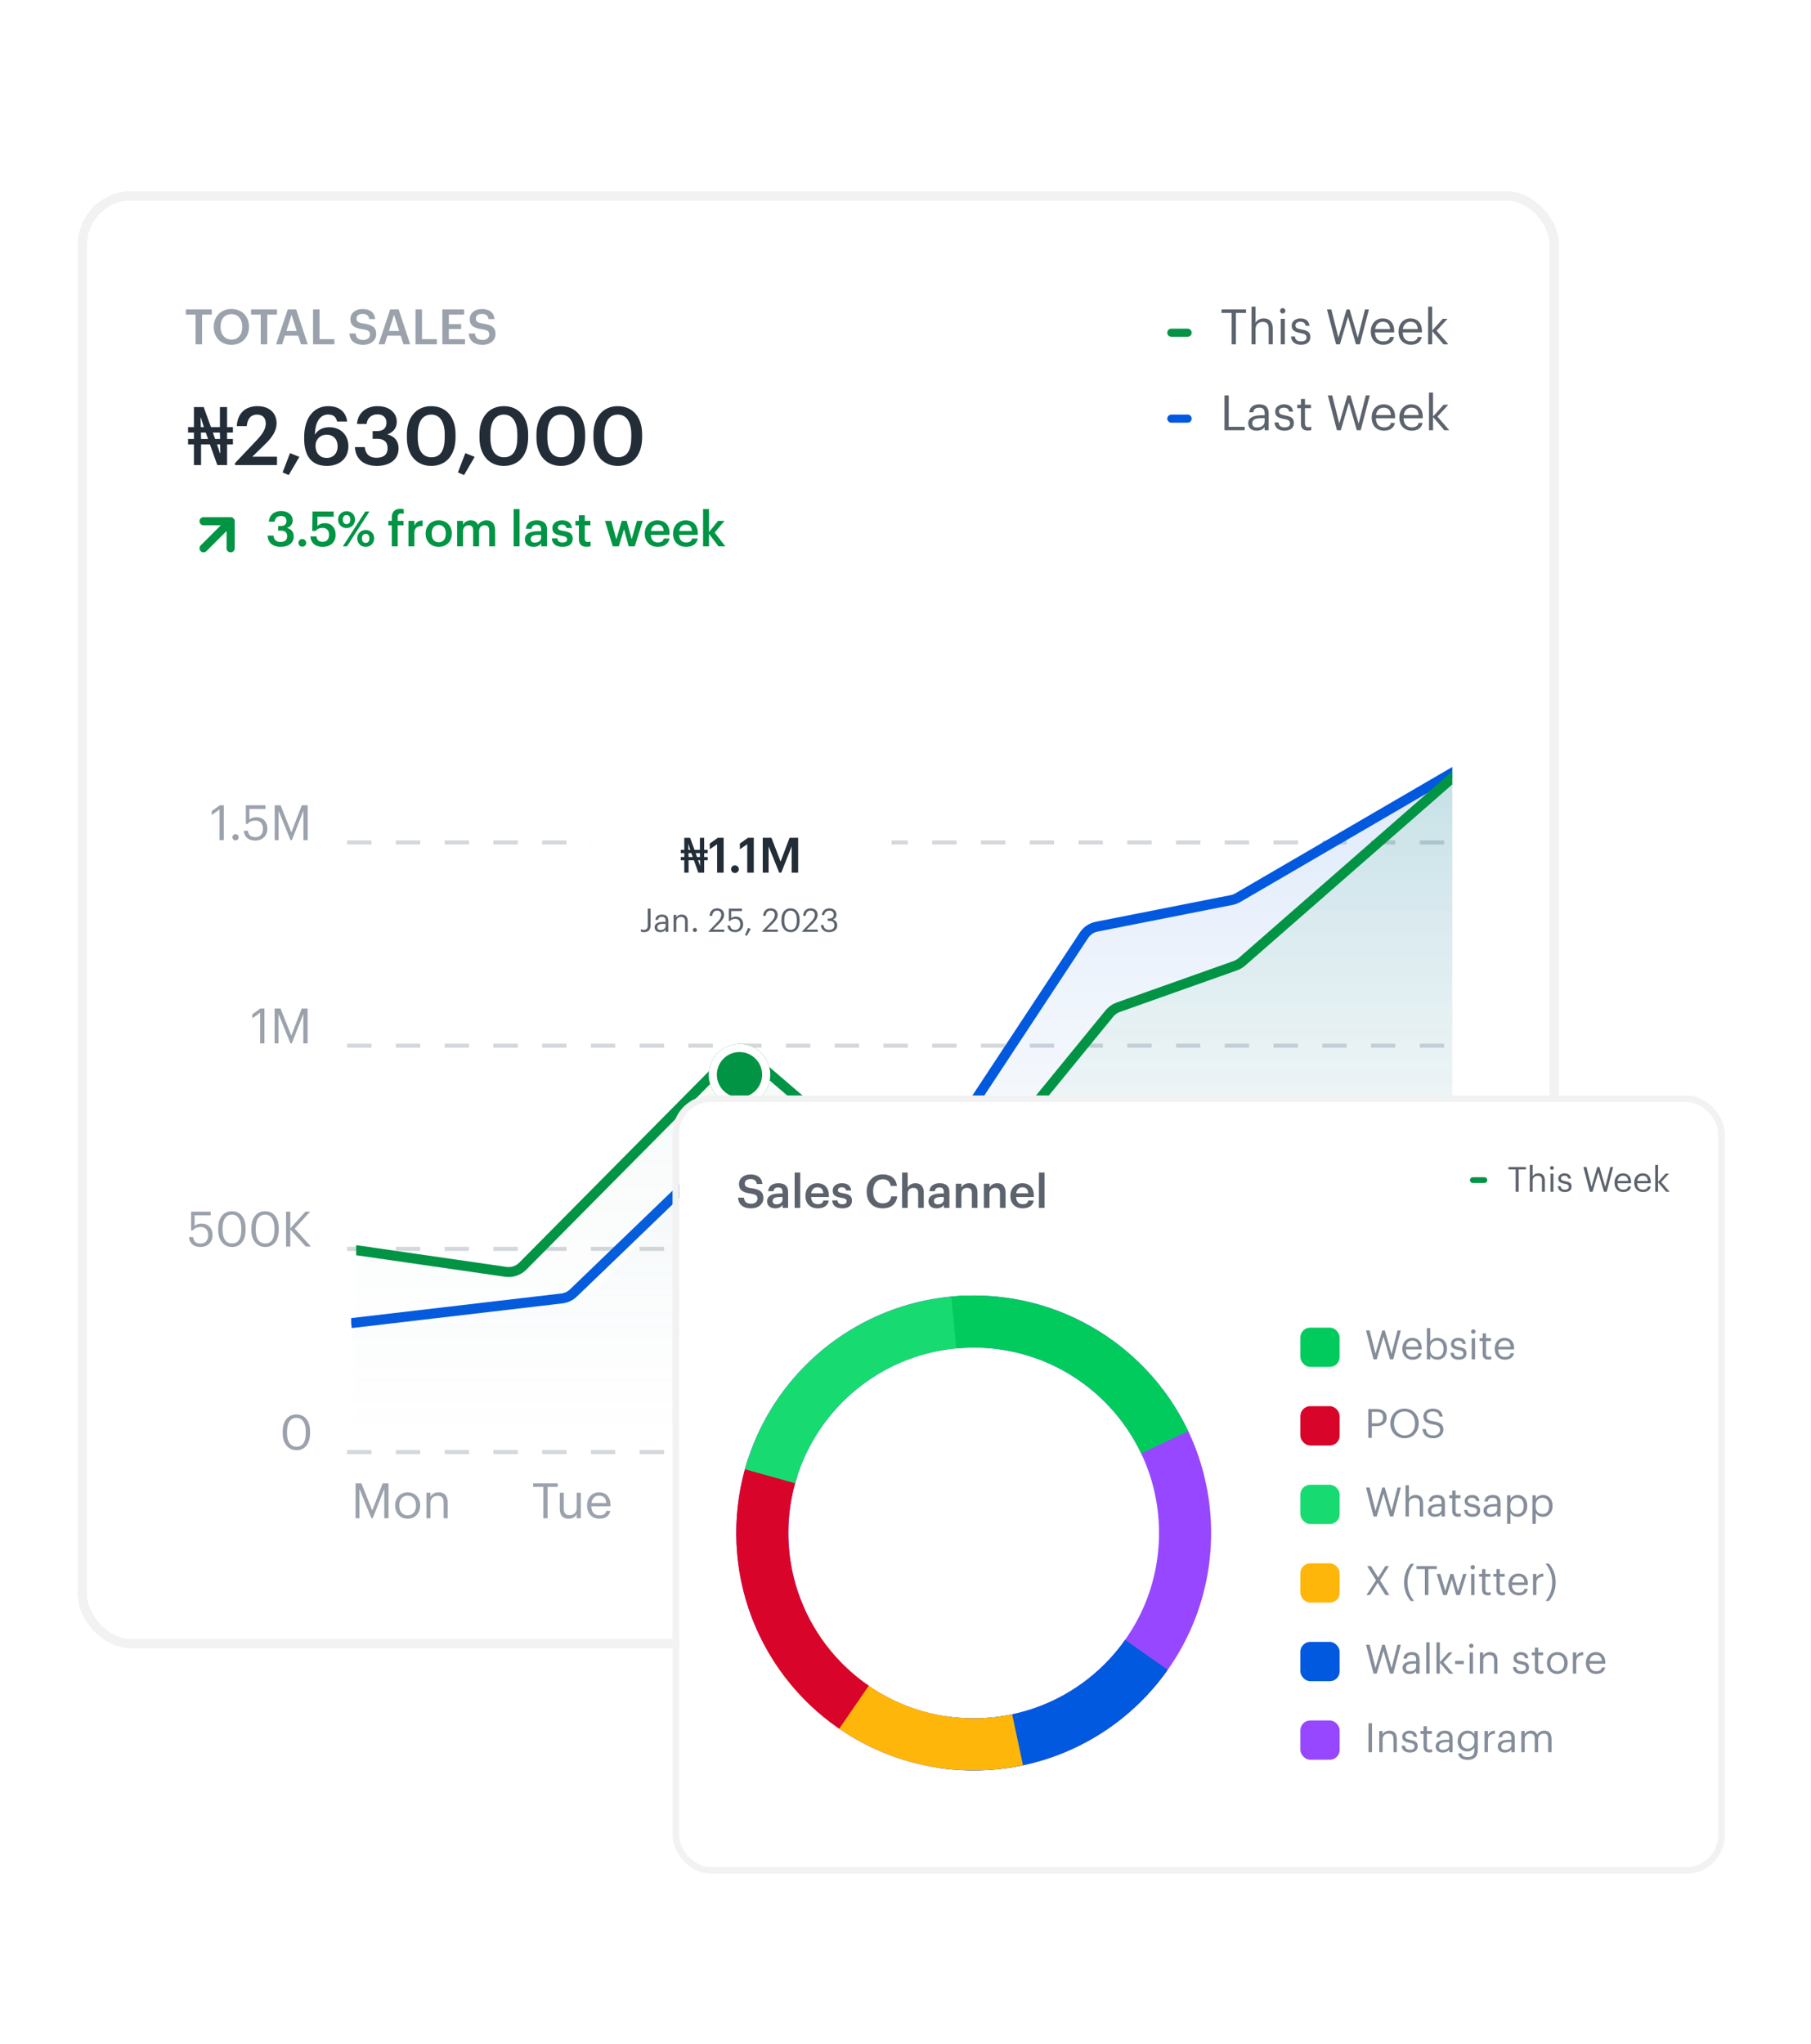<svg width="312" height="352" viewBox="0 0 312 352" fill="none" xmlns="http://www.w3.org/2000/svg">
<rect x="0.5" y="0.5" width="311" height="351" rx="11.5" fill="white" fill-opacity="0.5"/>
<rect x="0.5" y="0.5" width="311" height="351" rx="11.5" stroke="white"/>
<g filter="url(#filter0_d_12032_82126)">
<rect x="15" y="31.945" width="252" height="247.8" rx="7.688" fill="white" shape-rendering="crispEdges"/>
<rect x="14.199" y="31.144" width="253.602" height="249.402" rx="8.489" stroke="#F2F2F2" stroke-width="1.602" shape-rendering="crispEdges"/>
<path d="M33.69 56.745V51.621H32.018V50.739H36.487V51.621H34.815V56.745H33.69ZM39.887 55.93C41.021 55.93 41.735 55.065 41.735 53.763V53.695C41.735 52.461 41.046 51.545 39.87 51.545C38.694 51.545 37.997 52.41 37.997 53.704V53.771C37.997 55.081 38.795 55.93 39.887 55.93ZM39.87 56.829C38.03 56.829 36.829 55.51 36.829 53.779V53.712C36.829 51.957 38.089 50.655 39.87 50.655C41.659 50.655 42.894 51.923 42.894 53.687V53.754C42.894 55.51 41.693 56.829 39.87 56.829ZM44.92 56.745V51.621H43.248V50.739H47.717V51.621H46.045V56.745H44.92ZM47.563 56.745L49.571 50.739H51.032L53.015 56.745H51.856L51.377 55.258H49.084L48.613 56.745H47.563ZM50.234 51.654L49.344 54.443H51.117L50.234 51.654ZM53.932 56.745V50.739H55.049V55.854H57.611V56.745H53.932ZM62.601 56.829C60.963 56.829 60.274 56.014 60.19 54.88H61.265C61.341 55.485 61.584 55.989 62.601 55.989C63.264 55.989 63.735 55.619 63.735 55.065C63.735 54.51 63.458 54.3 62.483 54.141C61.047 53.947 60.367 53.511 60.367 52.385C60.367 51.402 61.206 50.663 62.458 50.663C63.752 50.663 64.525 51.251 64.642 52.402H63.617C63.508 51.772 63.147 51.503 62.458 51.503C61.778 51.503 61.425 51.831 61.425 52.293C61.425 52.78 61.627 53.023 62.668 53.175C64.079 53.368 64.81 53.771 64.81 54.972C64.81 56.014 63.928 56.829 62.601 56.829ZM65.216 56.745L67.224 50.739H68.686L70.668 56.745H69.509L69.03 55.258H66.737L66.266 56.745H65.216ZM67.888 51.654L66.997 54.443H68.77L67.888 51.654ZM71.585 56.745V50.739H72.702V55.854H75.264V56.745H71.585ZM76.211 56.745V50.739H79.966V51.621H77.329V53.267H79.445V54.107H77.329V55.863H80.109V56.745H76.211ZM83.158 56.829C81.52 56.829 80.831 56.014 80.747 54.88H81.822C81.898 55.485 82.141 55.989 83.158 55.989C83.822 55.989 84.292 55.619 84.292 55.065C84.292 54.51 84.015 54.3 83.04 54.141C81.604 53.947 80.924 53.511 80.924 52.385C80.924 51.402 81.763 50.663 83.015 50.663C84.309 50.663 85.082 51.251 85.199 52.402H84.174C84.065 51.772 83.704 51.503 83.015 51.503C82.335 51.503 81.982 51.831 81.982 52.293C81.982 52.78 82.183 53.023 83.225 53.175C84.636 53.368 85.367 53.771 85.367 54.972C85.367 56.014 84.485 56.829 83.158 56.829Z" fill="#9BA2AC"/>
<path d="M33.409 77.544V73.988H32.401V73.05H33.409V71.944H32.401V71.006H33.409V67.548H35.089L36.349 71.006H37.889V67.548H39.121V71.006H40.129V71.944H39.121V73.05H40.129V73.988H39.121V77.544H37.441L36.167 73.988H34.641V77.544H33.409ZM34.641 73.05H35.845L35.453 71.944H34.613L34.641 73.05ZM37.903 75.514H37.959L37.917 73.988H37.385L37.903 75.514ZM34.599 71.006H35.131L34.599 69.382H34.543L34.599 71.006ZM37.063 73.05H37.917L37.889 71.944H36.671L37.063 73.05ZM40.483 77.544V77.208L44.263 73.218C45.215 72.21 45.788 71.328 45.788 70.376C45.788 69.438 45.257 68.85 44.291 68.85C43.297 68.85 42.666 69.424 42.498 70.838H40.791C40.916 68.654 42.233 67.394 44.346 67.394C46.419 67.394 47.651 68.584 47.651 70.348C47.651 71.65 46.88 72.784 45.691 73.932L43.465 76.102H47.721V77.544H40.483ZM49.74 79.266L48.69 78.804L49.964 75.486L51.574 76.13L49.74 79.266ZM56.322 77.684C53.41 77.684 52.403 75.64 52.403 72.994V72.756C52.403 69.284 54.153 67.394 56.547 67.394C58.367 67.394 59.571 68.29 59.809 70.04H58.072C57.891 69.284 57.498 68.836 56.532 68.836C55.188 68.836 54.306 70.026 54.251 72.308C54.712 71.538 55.538 71.02 56.728 71.02C58.647 71.02 60.019 72.336 60.019 74.282C60.019 76.312 58.59 77.684 56.322 77.684ZM56.294 76.312C57.414 76.312 58.17 75.514 58.17 74.324C58.17 73.12 57.443 72.308 56.294 72.308C55.16 72.308 54.362 73.106 54.362 74.212C54.362 75.542 55.16 76.312 56.294 76.312ZM64.913 77.684C62.533 77.684 61.231 76.368 61.147 74.45H62.841C62.939 75.5 63.527 76.284 64.871 76.284C66.173 76.284 66.775 75.654 66.775 74.66C66.775 73.568 66.187 73.022 64.969 73.022H64.199V71.692H64.913C66.061 71.692 66.579 71.16 66.579 70.222C66.579 69.41 66.061 68.808 65.025 68.808C63.961 68.808 63.275 69.452 63.163 70.46H61.511C61.609 68.724 62.911 67.394 65.053 67.394C67.139 67.394 68.357 68.598 68.357 70.082C68.357 71.216 67.699 71.902 66.733 72.266C67.895 72.532 68.665 73.358 68.665 74.688C68.665 76.536 67.209 77.684 64.913 77.684ZM74.336 76.2C75.876 76.2 76.618 75.024 76.618 72.756V72.266C76.618 70.138 75.806 68.85 74.308 68.85C72.796 68.85 71.97 70.054 71.97 72.28V72.784C71.97 75.052 72.838 76.2 74.336 76.2ZM74.294 77.684C71.746 77.684 70.094 75.808 70.094 72.798V72.294C70.094 69.256 71.774 67.394 74.294 67.394C76.828 67.394 78.48 69.242 78.48 72.252V72.756C78.48 75.766 76.912 77.684 74.294 77.684ZM79.941 79.266L78.891 78.804L80.165 75.486L81.775 76.13L79.941 79.266ZM86.846 76.2C88.386 76.2 89.128 75.024 89.128 72.756V72.266C89.128 70.138 88.316 68.85 86.818 68.85C85.306 68.85 84.48 70.054 84.48 72.28V72.784C84.48 75.052 85.348 76.2 86.846 76.2ZM86.804 77.684C84.256 77.684 82.604 75.808 82.604 72.798V72.294C82.604 69.256 84.284 67.394 86.804 67.394C89.338 67.394 90.99 69.242 90.99 72.252V72.756C90.99 75.766 89.422 77.684 86.804 77.684ZM96.662 76.2C98.202 76.2 98.944 75.024 98.944 72.756V72.266C98.944 70.138 98.132 68.85 96.634 68.85C95.122 68.85 94.296 70.054 94.296 72.28V72.784C94.296 75.052 95.164 76.2 96.662 76.2ZM96.62 77.684C94.072 77.684 92.42 75.808 92.42 72.798V72.294C92.42 69.256 94.1 67.394 96.62 67.394C99.154 67.394 100.806 69.242 100.806 72.252V72.756C100.806 75.766 99.238 77.684 96.62 77.684ZM106.478 76.2C108.018 76.2 108.76 75.024 108.76 72.756V72.266C108.76 70.138 107.948 68.85 106.45 68.85C104.938 68.85 104.112 70.054 104.112 72.28V72.784C104.112 75.052 104.98 76.2 106.478 76.2ZM106.436 77.684C103.888 77.684 102.236 75.808 102.236 72.798V72.294C102.236 69.256 103.916 67.394 106.436 67.394C108.97 67.394 110.622 69.242 110.622 72.252V72.756C110.622 75.766 109.054 77.684 106.436 77.684Z" fill="#222D37"/>
<path d="M35.066 91.878L39.733 87.211M39.733 87.211H35.066M39.733 87.211V91.878" stroke="#009444" stroke-width="1.4" stroke-linecap="round" stroke-linejoin="round"/>
<path d="M48.353 91.628C46.925 91.628 46.144 90.839 46.094 89.688H47.11C47.169 90.318 47.522 90.788 48.328 90.788C49.109 90.788 49.471 90.41 49.471 89.814C49.471 89.159 49.118 88.831 48.387 88.831H47.925V88.033H48.353C49.042 88.033 49.353 87.714 49.353 87.151C49.353 86.664 49.042 86.303 48.421 86.303C47.782 86.303 47.371 86.689 47.303 87.294H46.312C46.371 86.252 47.152 85.454 48.437 85.454C49.689 85.454 50.42 86.177 50.42 87.067C50.42 87.748 50.025 88.159 49.445 88.378C50.143 88.537 50.605 89.033 50.605 89.831C50.605 90.94 49.731 91.628 48.353 91.628ZM52.079 91.603C51.709 91.603 51.415 91.318 51.415 90.948C51.415 90.578 51.709 90.284 52.079 90.284C52.457 90.284 52.751 90.578 52.751 90.948C52.751 91.318 52.457 91.603 52.079 91.603ZM55.619 91.628C54.208 91.628 53.544 90.856 53.477 89.822H54.518C54.611 90.377 54.838 90.763 55.61 90.763C56.299 90.763 56.694 90.284 56.694 89.545C56.694 88.823 56.274 88.361 55.61 88.361C54.997 88.361 54.628 88.571 54.359 88.882H53.788L53.838 85.538H57.484V86.42H54.695L54.686 88.05C54.922 87.781 55.342 87.546 55.98 87.546C57.064 87.546 57.828 88.302 57.828 89.562C57.828 90.83 56.912 91.628 55.619 91.628ZM59.712 87.714C60.106 87.714 60.35 87.428 60.35 86.933C60.35 86.446 60.106 86.152 59.712 86.152C59.317 86.152 59.065 86.429 59.065 86.933C59.065 87.445 59.317 87.714 59.712 87.714ZM59.703 88.394C58.88 88.394 58.242 87.773 58.242 86.941C58.242 86.101 58.905 85.48 59.712 85.48C60.518 85.48 61.165 86.084 61.165 86.924C61.165 87.773 60.526 88.394 59.703 88.394ZM59.065 91.544L62.937 85.538H63.643L59.779 91.544H59.065ZM63.004 90.948C63.399 90.948 63.643 90.662 63.643 90.167C63.643 89.68 63.399 89.386 63.004 89.386C62.61 89.386 62.358 89.663 62.358 90.167C62.358 90.679 62.61 90.948 63.004 90.948ZM62.996 91.628C62.173 91.628 61.543 91.007 61.543 90.175C61.543 89.335 62.198 88.714 63.004 88.714C63.811 88.714 64.466 89.318 64.466 90.158C64.466 91.007 63.819 91.628 62.996 91.628ZM67.499 91.544V87.916H66.903V87.151H67.499V86.563C67.499 85.597 68.037 85.076 68.977 85.076C69.221 85.076 69.372 85.102 69.557 85.16V85.95C69.439 85.908 69.28 85.874 69.095 85.874C68.683 85.874 68.515 86.143 68.515 86.521V87.151H69.515V87.916H68.515V91.544H67.499ZM70.366 91.544V87.151H71.382V87.974C71.659 87.42 72.071 87.092 72.81 87.084V88.033C71.92 88.042 71.382 88.327 71.382 89.26V91.544H70.366ZM75.588 90.839C76.344 90.839 76.798 90.276 76.798 89.377V89.318C76.798 88.411 76.344 87.857 75.588 87.857C74.832 87.857 74.37 88.403 74.37 89.31V89.377C74.37 90.276 74.815 90.839 75.588 90.839ZM75.58 91.628C74.286 91.628 73.329 90.73 73.329 89.394V89.327C73.329 87.966 74.295 87.059 75.588 87.059C76.873 87.059 77.839 87.958 77.839 89.302V89.369C77.839 90.738 76.873 91.628 75.58 91.628ZM78.758 91.544V87.151H79.774V87.823C79.984 87.412 80.463 87.059 81.11 87.059C81.681 87.059 82.135 87.302 82.353 87.848C82.689 87.302 83.294 87.059 83.84 87.059C84.646 87.059 85.301 87.554 85.301 88.764V91.544H84.285V88.831C84.285 88.184 84.008 87.907 83.504 87.907C83 87.907 82.538 88.243 82.538 88.915V91.544H81.521V88.831C81.521 88.184 81.236 87.907 80.74 87.907C80.236 87.907 79.774 88.243 79.774 88.915V91.544H78.758ZM88.495 91.544V85.118H89.512V91.544H88.495ZM91.901 91.628C91.095 91.628 90.431 91.242 90.431 90.326C90.431 89.302 91.423 88.932 92.683 88.932H93.229V88.705C93.229 88.117 93.027 87.823 92.431 87.823C91.901 87.823 91.641 88.075 91.591 88.512H90.608C90.692 87.487 91.507 87.059 92.49 87.059C93.472 87.059 94.245 87.462 94.245 88.663V91.544H93.246V91.007C92.96 91.385 92.573 91.628 91.901 91.628ZM92.145 90.898C92.767 90.898 93.229 90.57 93.229 90.007V89.57H92.708C91.935 89.57 91.439 89.747 91.439 90.284C91.439 90.654 91.641 90.898 92.145 90.898ZM96.914 91.628C95.78 91.628 95.116 91.108 95.074 90.175H96.032C96.082 90.62 96.309 90.881 96.905 90.881C97.451 90.881 97.695 90.688 97.695 90.318C97.695 89.957 97.401 89.822 96.754 89.713C95.595 89.528 95.166 89.201 95.166 88.378C95.166 87.496 95.99 87.059 96.813 87.059C97.712 87.059 98.426 87.395 98.535 88.386H97.594C97.51 87.983 97.283 87.798 96.813 87.798C96.376 87.798 96.116 88.008 96.116 88.319C96.116 88.638 96.326 88.764 97.023 88.882C98.056 89.041 98.669 89.293 98.669 90.226C98.669 91.116 98.039 91.628 96.914 91.628ZM101.056 91.62C100.182 91.62 99.729 91.15 99.729 90.318V87.916H99.141V87.151H99.729V86.185H100.745V87.151H101.711V87.916H100.745V90.226C100.745 90.612 100.93 90.788 101.249 90.788C101.451 90.788 101.602 90.763 101.745 90.704V91.511C101.585 91.57 101.367 91.62 101.056 91.62ZM105.57 91.544L104.226 87.151H105.31L106.184 90.326L107.116 87.151H107.964L108.821 90.326L109.737 87.151H110.728L109.35 91.544H108.317L107.502 88.588L106.612 91.544H105.57ZM113.314 91.628C112.02 91.628 111.088 90.78 111.088 89.394V89.327C111.088 87.966 112.02 87.059 113.272 87.059C114.364 87.059 115.346 87.706 115.346 89.276V89.57H112.129C112.163 90.402 112.583 90.872 113.339 90.872C113.952 90.872 114.271 90.629 114.347 90.2H115.33C115.187 91.124 114.439 91.628 113.314 91.628ZM112.146 88.89H114.338C114.288 88.134 113.902 87.798 113.272 87.798C112.658 87.798 112.247 88.21 112.146 88.89ZM118.186 91.628C116.893 91.628 115.96 90.78 115.96 89.394V89.327C115.96 87.966 116.893 87.059 118.144 87.059C119.236 87.059 120.219 87.706 120.219 89.276V89.57H117.002C117.035 90.402 117.455 90.872 118.211 90.872C118.825 90.872 119.144 90.629 119.219 90.2H120.202C120.059 91.124 119.312 91.628 118.186 91.628ZM117.019 88.89H119.211C119.161 88.134 118.774 87.798 118.144 87.798C117.531 87.798 117.119 88.21 117.019 88.89ZM121.127 91.544V85.118H122.143V89.083L123.714 87.151H124.823L123.118 89.167L124.966 91.544H123.79L122.143 89.386V91.544H121.127Z" fill="#009444"/>
<path d="M201.8 54.745H204.6" stroke="#009444" stroke-width="1.4" stroke-linecap="round" stroke-linejoin="round"/>
<path d="M212.191 56.745V51.335H210.444V50.739H214.669V51.335H212.922V56.745H212.191ZM215.614 56.745V50.251H216.312V53.049C216.513 52.637 217 52.276 217.723 52.276C218.63 52.276 219.268 52.771 219.268 54.048V56.745H218.571V53.998C218.571 53.225 218.244 52.881 217.538 52.881C216.891 52.881 216.312 53.292 216.312 54.082V56.745H215.614ZM220.652 56.745V52.351H221.349V56.745H220.652ZM220.988 51.436C220.736 51.436 220.526 51.226 220.526 50.974C220.526 50.722 220.736 50.512 220.988 50.512C221.24 50.512 221.45 50.722 221.45 50.974C221.45 51.226 221.24 51.436 220.988 51.436ZM224.137 56.82C223.087 56.82 222.457 56.291 222.415 55.392H223.095C223.145 55.913 223.423 56.241 224.128 56.241C224.792 56.241 225.086 56.014 225.086 55.543C225.086 55.081 224.741 54.93 224.061 54.804C222.919 54.594 222.532 54.275 222.532 53.511C222.532 52.696 223.33 52.276 224.019 52.276C224.809 52.276 225.489 52.595 225.607 53.544H224.935C224.834 53.065 224.565 52.855 224.011 52.855C223.507 52.855 223.179 53.107 223.179 53.485C223.179 53.88 223.397 54.04 224.204 54.183C225.111 54.351 225.749 54.552 225.749 55.485C225.749 56.283 225.203 56.82 224.137 56.82ZM230.177 56.745L228.615 50.739H229.362L230.58 55.585L231.992 50.739H232.512L233.924 55.602L235.158 50.739H235.839L234.276 56.745H233.604L232.244 51.999L230.841 56.745H230.177ZM238.289 56.82C237.046 56.82 236.164 55.947 236.164 54.594V54.527C236.164 53.2 237.012 52.276 238.222 52.276C239.238 52.276 240.196 52.889 240.196 54.46V54.687H236.886C236.92 55.686 237.399 56.241 238.297 56.241C238.978 56.241 239.373 55.989 239.465 55.476H240.162C240.011 56.358 239.28 56.82 238.289 56.82ZM236.911 54.124H239.482C239.415 53.217 238.944 52.855 238.222 52.855C237.508 52.855 237.029 53.343 236.911 54.124ZM243.063 56.82C241.82 56.82 240.938 55.947 240.938 54.594V54.527C240.938 53.2 241.786 52.276 242.996 52.276C244.012 52.276 244.97 52.889 244.97 54.46V54.687H241.66C241.694 55.686 242.173 56.241 243.072 56.241C243.752 56.241 244.147 55.989 244.239 55.476H244.936C244.785 56.358 244.054 56.82 243.063 56.82ZM241.686 54.124H244.256C244.189 53.217 243.718 52.855 242.996 52.855C242.282 52.855 241.803 53.343 241.686 54.124ZM246.04 56.745V50.251H246.737V54.376L248.56 52.351H249.375L247.493 54.393L249.534 56.745H248.686L246.737 54.468V56.745H246.04Z" fill="#5C636D"/>
<path d="M201.8 69.544H204.6" stroke="#0059DE" stroke-width="1.4" stroke-linecap="round" stroke-linejoin="round"/>
<path d="M210.956 71.544V65.538H211.687V70.948H214.434V71.544H210.956ZM216.502 71.62C215.687 71.62 215.04 71.225 215.04 70.326C215.04 69.31 216.115 68.966 217.241 68.966H217.871V68.646C217.871 67.949 217.602 67.655 216.93 67.655C216.325 67.655 215.989 67.907 215.922 68.445H215.225C215.317 67.445 216.115 67.076 216.964 67.076C217.804 67.076 218.568 67.42 218.568 68.646V71.544H217.871V70.99C217.543 71.402 217.148 71.62 216.502 71.62ZM216.569 71.066C217.308 71.066 217.871 70.688 217.871 70.007V69.461H217.266C216.384 69.461 215.737 69.68 215.737 70.326C215.737 70.78 215.956 71.066 216.569 71.066ZM221.298 71.62C220.248 71.62 219.618 71.091 219.576 70.192H220.257C220.307 70.713 220.584 71.04 221.29 71.04C221.953 71.04 222.247 70.814 222.247 70.343C222.247 69.881 221.903 69.73 221.223 69.604C220.08 69.394 219.694 69.075 219.694 68.31C219.694 67.496 220.492 67.076 221.181 67.076C221.97 67.076 222.651 67.395 222.768 68.344H222.096C221.995 67.865 221.727 67.655 221.172 67.655C220.668 67.655 220.341 67.907 220.341 68.285C220.341 68.68 220.559 68.84 221.365 68.982C222.273 69.15 222.911 69.352 222.911 70.284C222.911 71.082 222.365 71.62 221.298 71.62ZM225.309 71.603C224.511 71.603 224.125 71.133 224.125 70.444V67.739H223.495V67.151H224.125V66.152H224.822V67.151H225.847V67.739H224.822V70.377C224.822 70.805 225.015 71.015 225.368 71.015C225.586 71.015 225.754 70.982 225.905 70.923V71.511C225.763 71.561 225.595 71.603 225.309 71.603ZM230.325 71.544L228.762 65.538H229.51L230.728 70.385L232.139 65.538H232.66L234.071 70.402L235.306 65.538H235.986L234.424 71.544H233.752L232.391 66.798L230.988 71.544H230.325ZM238.437 71.62C237.193 71.62 236.311 70.746 236.311 69.394V69.327C236.311 68 237.16 67.076 238.369 67.076C239.386 67.076 240.343 67.689 240.343 69.26V69.486H237.034C237.067 70.486 237.546 71.04 238.445 71.04C239.125 71.04 239.52 70.788 239.613 70.276H240.31C240.159 71.158 239.428 71.62 238.437 71.62ZM237.059 68.924H239.629C239.562 68.016 239.092 67.655 238.369 67.655C237.655 67.655 237.177 68.142 237.059 68.924ZM243.211 71.62C241.968 71.62 241.086 70.746 241.086 69.394V69.327C241.086 68 241.934 67.076 243.144 67.076C244.16 67.076 245.118 67.689 245.118 69.26V69.486H241.808C241.842 70.486 242.32 71.04 243.219 71.04C243.9 71.04 244.294 70.788 244.387 70.276H245.084C244.933 71.158 244.202 71.62 243.211 71.62ZM241.833 68.924H244.404C244.336 68.016 243.866 67.655 243.144 67.655C242.43 67.655 241.951 68.142 241.833 68.924ZM246.187 71.544V65.051H246.885V69.176L248.707 67.151H249.522L247.641 69.192L249.682 71.544H248.833L246.885 69.268V71.544H246.187Z" fill="#5C636D"/>
<path d="M59.8 142.544H249.5" stroke="#D4D7DB" stroke-width="0.7" stroke-dasharray="4.2 4.2"/>
<rect width="22.4" height="14.8" transform="translate(31.8 132.745)" fill="white"/>
<path d="M37.821 142.145V136.861L36.477 137.827V137.147L37.872 136.139H38.552V142.145H37.821ZM40.576 142.187C40.282 142.187 40.038 141.951 40.038 141.649C40.038 141.347 40.282 141.111 40.576 141.111C40.87 141.111 41.113 141.347 41.113 141.649C41.113 141.951 40.87 142.187 40.576 142.187ZM43.999 142.22C42.706 142.22 42.084 141.506 42 140.523H42.697C42.815 141.179 43.075 141.632 43.991 141.632C44.806 141.632 45.31 141.086 45.31 140.179C45.31 139.331 44.814 138.776 44.05 138.776C43.352 138.776 42.949 138.995 42.63 139.356H42.361V136.139H45.738V136.769H42.966V138.6C43.21 138.373 43.621 138.188 44.193 138.188C45.268 138.188 46.057 138.953 46.057 140.179C46.057 141.447 45.142 142.22 43.999 142.22ZM47.325 142.145V136.139H48.341L50.198 140.817L51.995 136.139H53.003V142.145H52.273V137.088L50.282 142.145H50.055L47.997 137.088V142.145H47.325Z" fill="#9BA2AC"/>
<path d="M59.8 177.544H249.5" stroke="#D4D7DB" stroke-width="0.7" stroke-dasharray="4.2 4.2"/>
<rect width="22.4" height="14.8" transform="translate(31.8 167.745)" fill="white"/>
<path d="M44.821 177.145V171.861L43.477 172.827V172.147L44.872 171.139H45.552V177.145H44.821ZM47.311 177.145V171.139H48.328L50.184 175.817L51.982 171.139H52.99V177.145H52.259V172.088L50.268 177.145H50.041L47.983 172.088V177.145H47.311Z" fill="#9BA2AC"/>
<path d="M59.8 212.544H249.5" stroke="#D4D7DB" stroke-width="0.7" stroke-dasharray="4.2 4.2"/>
<rect width="22.4" height="14.8" transform="translate(31.8 202.745)" fill="white"/>
<path d="M34.561 212.22C33.267 212.22 32.645 211.506 32.561 210.523H33.259C33.376 211.179 33.637 211.632 34.552 211.632C35.367 211.632 35.871 211.086 35.871 210.179C35.871 209.331 35.375 208.776 34.611 208.776C33.914 208.776 33.511 208.995 33.191 209.356H32.923V206.139H36.299V206.769H33.527V208.6C33.771 208.373 34.183 208.188 34.754 208.188C35.829 208.188 36.619 208.953 36.619 210.179C36.619 211.447 35.703 212.22 34.561 212.22ZM39.979 211.615C41.029 211.615 41.566 210.809 41.566 209.289V208.953C41.566 207.558 40.978 206.651 39.962 206.651C38.946 206.651 38.341 207.491 38.341 208.969V209.305C38.341 210.826 38.979 211.615 39.979 211.615ZM39.979 212.22C38.542 212.22 37.593 211.061 37.593 209.314V208.978C37.593 207.205 38.492 206.063 39.962 206.063C41.441 206.063 42.306 207.247 42.306 208.961V209.297C42.306 211.044 41.457 212.22 39.979 212.22ZM45.696 211.615C46.746 211.615 47.284 210.809 47.284 209.289V208.953C47.284 207.558 46.696 206.651 45.68 206.651C44.663 206.651 44.058 207.491 44.058 208.969V209.305C44.058 210.826 44.697 211.615 45.696 211.615ZM45.696 212.22C44.26 212.22 43.311 211.061 43.311 209.314V208.978C43.311 207.205 44.21 206.063 45.68 206.063C47.158 206.063 48.023 207.247 48.023 208.961V209.297C48.023 211.044 47.175 212.22 45.696 212.22ZM49.28 212.145V206.139H50.011V209.028L52.624 206.13H53.438L50.767 209.053L53.573 212.145H52.691L50.011 209.213V212.145H49.28Z" fill="#9BA2AC"/>
<path d="M59.8 247.544H249.5" stroke="#D4D7DB" stroke-width="0.7" stroke-dasharray="4.2 4.2"/>
<rect width="22.4" height="14.8" transform="translate(31.8 237.745)" fill="white"/>
<path d="M51.09 246.615C52.14 246.615 52.677 245.809 52.677 244.289V243.953C52.677 242.558 52.089 241.651 51.073 241.651C50.057 241.651 49.452 242.491 49.452 243.969V244.305C49.452 245.826 50.09 246.615 51.09 246.615ZM51.09 247.22C49.653 247.22 48.704 246.061 48.704 244.314V243.978C48.704 242.205 49.603 241.063 51.073 241.063C52.551 241.063 53.417 242.247 53.417 243.961V244.297C53.417 246.044 52.568 247.22 51.09 247.22Z" fill="#9BA2AC"/>
<path d="M61.256 258.945V252.939H62.272L64.129 257.618L65.926 252.939H66.934V258.945H66.204V253.888L64.213 258.945H63.986L61.928 253.888V258.945H61.256ZM70.231 258.441C71.113 258.441 71.667 257.777 71.667 256.786V256.727C71.667 255.711 71.105 255.056 70.231 255.056C69.349 255.056 68.794 255.711 68.794 256.719V256.786C68.794 257.786 69.341 258.441 70.231 258.441ZM70.222 259.02C68.971 259.02 68.072 258.071 68.072 256.786V256.719C68.072 255.4 68.988 254.476 70.231 254.476C71.474 254.476 72.39 255.392 72.39 256.71V256.778C72.39 258.105 71.474 259.02 70.222 259.02ZM73.469 258.945V254.552H74.166V255.249C74.368 254.837 74.855 254.476 75.578 254.476C76.485 254.476 77.123 254.972 77.123 256.248V258.945H76.426V256.198C76.426 255.425 76.099 255.081 75.393 255.081C74.746 255.081 74.166 255.492 74.166 256.282V258.945H73.469Z" fill="#9BA2AC"/>
<path d="M93.607 258.945V253.535H91.86V252.939H96.085V253.535H94.338V258.945H93.607ZM97.968 259.02C97.094 259.02 96.439 258.542 96.439 257.332V254.552H97.136V257.298C97.136 258.071 97.464 258.416 98.152 258.416C98.774 258.416 99.362 258.004 99.362 257.214V254.552H100.059V258.945H99.362V258.248C99.16 258.659 98.673 259.02 97.968 259.02ZM103.266 259.02C102.023 259.02 101.141 258.147 101.141 256.794V256.727C101.141 255.4 101.989 254.476 103.199 254.476C104.215 254.476 105.173 255.089 105.173 256.66V256.887H101.863C101.897 257.886 102.375 258.441 103.274 258.441C103.955 258.441 104.349 258.189 104.442 257.676H105.139C104.988 258.558 104.257 259.02 103.266 259.02ZM101.888 256.324H104.459C104.391 255.417 103.921 255.056 103.199 255.056C102.485 255.056 102.006 255.543 101.888 256.324Z" fill="#9BA2AC"/>
<path d="M120.581 258.945L119.019 252.939H119.767L120.985 257.786L122.396 252.939H122.917L124.328 257.802L125.563 252.939H126.243L124.681 258.945H124.009L122.648 254.199L121.245 258.945H120.581ZM128.693 259.02C127.45 259.02 126.568 258.147 126.568 256.794V256.727C126.568 255.4 127.416 254.476 128.626 254.476C129.642 254.476 130.6 255.089 130.6 256.66V256.887H127.29C127.324 257.886 127.803 258.441 128.702 258.441C129.382 258.441 129.777 258.189 129.869 257.676H130.566C130.415 258.558 129.684 259.02 128.693 259.02ZM127.316 256.324H129.886C129.819 255.417 129.348 255.056 128.626 255.056C127.912 255.056 127.433 255.543 127.316 256.324ZM133.325 259.02C132.174 259.02 131.342 258.206 131.342 256.836V256.769C131.342 255.425 132.182 254.476 133.392 254.476C134.123 254.476 134.576 254.829 134.828 255.257V252.452H135.525V258.945H134.828V258.189C134.576 258.617 133.963 259.02 133.325 259.02ZM133.4 258.441C134.215 258.441 134.853 257.903 134.853 256.778V256.71C134.853 255.585 134.316 255.056 133.459 255.056C132.585 255.056 132.065 255.669 132.065 256.736V256.803C132.065 257.912 132.661 258.441 133.4 258.441Z" fill="#9BA2AC"/>
<path d="M151.84 258.945V253.535H150.093V252.939H154.318V253.535H152.571V258.945H151.84ZM155.264 258.945V252.452H155.961V255.249C156.163 254.837 156.65 254.476 157.372 254.476C158.279 254.476 158.918 254.972 158.918 256.248V258.945H158.221V256.198C158.221 255.425 157.893 255.081 157.187 255.081C156.541 255.081 155.961 255.492 155.961 256.282V258.945H155.264ZM161.771 259.02C160.897 259.02 160.242 258.542 160.242 257.332V254.552H160.939V257.298C160.939 258.071 161.267 258.416 161.956 258.416C162.577 258.416 163.165 258.004 163.165 257.214V254.552H163.863V258.945H163.165V258.248C162.964 258.659 162.477 259.02 161.771 259.02ZM165.272 258.945V254.552H165.969V255.341C166.246 254.846 166.624 254.501 167.414 254.476V255.131C166.532 255.173 165.969 255.45 165.969 256.534V258.945H165.272ZM169.75 259.02C168.7 259.02 168.07 258.491 168.028 257.592H168.708C168.758 258.113 169.036 258.441 169.741 258.441C170.405 258.441 170.699 258.214 170.699 257.744C170.699 257.282 170.354 257.13 169.674 257.004C168.532 256.794 168.145 256.475 168.145 255.711C168.145 254.896 168.943 254.476 169.632 254.476C170.422 254.476 171.102 254.795 171.22 255.744H170.548C170.447 255.266 170.178 255.056 169.624 255.056C169.12 255.056 168.792 255.308 168.792 255.686C168.792 256.08 169.01 256.24 169.817 256.383C170.724 256.551 171.362 256.752 171.362 257.685C171.362 258.483 170.816 259.02 169.75 259.02Z" fill="#9BA2AC"/>
<path d="M185.723 258.945V252.939H189.234V253.535H186.454V255.66H188.621V256.257H186.454V258.945H185.723ZM190.094 258.945V254.552H190.791V255.341C191.068 254.846 191.446 254.501 192.236 254.476V255.131C191.354 255.173 190.791 255.45 190.791 256.534V258.945H190.094ZM193.269 258.945V254.552H193.966V258.945H193.269ZM193.605 253.636C193.353 253.636 193.143 253.426 193.143 253.174C193.143 252.922 193.353 252.712 193.605 252.712C193.857 252.712 194.067 252.922 194.067 253.174C194.067 253.426 193.857 253.636 193.605 253.636Z" fill="#9BA2AC"/>
<path d="M210.779 259.02C209.175 259.02 208.595 258.138 208.486 257.114H209.192C209.284 257.828 209.57 258.432 210.779 258.432C211.552 258.432 212.149 257.979 212.149 257.298C212.149 256.618 211.838 256.332 210.695 256.148C209.435 255.954 208.688 255.56 208.688 254.493C208.688 253.569 209.486 252.863 210.62 252.863C211.821 252.863 212.569 253.451 212.686 254.518H212.031C211.888 253.762 211.451 253.451 210.62 253.451C209.797 253.451 209.368 253.863 209.368 254.426C209.368 255.014 209.587 255.316 210.813 255.501C212.149 255.711 212.854 256.114 212.854 257.248C212.854 258.256 211.972 259.02 210.779 259.02ZM215.155 259.02C214.341 259.02 213.694 258.626 213.694 257.727C213.694 256.71 214.769 256.366 215.895 256.366H216.525V256.047C216.525 255.35 216.256 255.056 215.584 255.056C214.979 255.056 214.643 255.308 214.576 255.845H213.879C213.971 254.846 214.769 254.476 215.617 254.476C216.457 254.476 217.222 254.82 217.222 256.047V258.945H216.525V258.39C216.197 258.802 215.802 259.02 215.155 259.02ZM215.223 258.466C215.962 258.466 216.525 258.088 216.525 257.408V256.862H215.92C215.038 256.862 214.391 257.08 214.391 257.727C214.391 258.18 214.609 258.466 215.223 258.466ZM219.927 259.004C219.129 259.004 218.743 258.533 218.743 257.844V255.14H218.113V254.552H218.743V253.552H219.44V254.552H220.465V255.14H219.44V257.777C219.44 258.206 219.633 258.416 219.986 258.416C220.204 258.416 220.372 258.382 220.523 258.323V258.911C220.381 258.962 220.213 259.004 219.927 259.004Z" fill="#9BA2AC"/>
<path d="M236.897 259.02C235.292 259.02 234.713 258.138 234.603 257.114H235.309C235.401 257.828 235.687 258.432 236.897 258.432C237.669 258.432 238.266 257.979 238.266 257.298C238.266 256.618 237.955 256.332 236.813 256.148C235.553 255.954 234.805 255.56 234.805 254.493C234.805 253.569 235.603 252.863 236.737 252.863C237.938 252.863 238.686 253.451 238.803 254.518H238.148C238.005 253.762 237.569 253.451 236.737 253.451C235.914 253.451 235.485 253.863 235.485 254.426C235.485 255.014 235.704 255.316 236.93 255.501C238.266 255.711 238.971 256.114 238.971 257.248C238.971 258.256 238.089 259.02 236.897 259.02ZM241.618 259.02C240.744 259.02 240.089 258.542 240.089 257.332V254.552H240.786V257.298C240.786 258.071 241.114 258.416 241.803 258.416C242.424 258.416 243.012 258.004 243.012 257.214V254.552H243.71V258.945H243.012V258.248C242.811 258.659 242.324 259.02 241.618 259.02ZM245.119 258.945V254.552H245.816V255.249C246.017 254.837 246.505 254.476 247.227 254.476C248.134 254.476 248.773 254.972 248.773 256.248V258.945H248.075V256.198C248.075 255.425 247.748 255.081 247.042 255.081C246.395 255.081 245.816 255.492 245.816 256.282V258.945H245.119Z" fill="#9BA2AC"/>
<g clip-path="url(#clip0_12032_82126)">
<path d="M101.744 219.727L63.471 224.93C61.769 225.161 60.5 226.614 60.5 228.332V244.739C60.5 246.635 62.037 248.172 63.934 248.172H247.196C249.092 248.172 250.629 246.635 250.629 244.739V130.287L213.578 151.719C213.261 151.902 212.918 152.033 212.56 152.108L188.925 157.037C188.037 157.222 187.259 157.751 186.759 158.508L162.912 194.677C162.219 195.728 161.007 196.315 159.753 196.208L128.294 193.522C127.224 193.431 126.172 193.846 125.452 194.644L103.831 218.624C103.288 219.227 102.548 219.618 101.744 219.727Z" fill="url(#paint0_linear_12032_82126)"/>
<path d="M60.5 225.333L96.802 221.08C97.547 220.993 98.243 220.664 98.783 220.144L125.473 194.457C126.186 193.771 127.16 193.426 128.146 193.51L159.753 196.208C161.007 196.315 162.219 195.728 162.912 194.677L186.748 158.526C187.254 157.758 188.047 157.225 188.949 157.047L212.185 152.457C212.559 152.383 212.918 152.247 213.248 152.056L250.629 130.287" stroke="#0059DE" stroke-width="1.717"/>
<g clip-path="url(#clip1_12032_82126)">
<path d="M61.358 216.885V225.333V244.738C61.358 246.635 62.896 248.172 64.792 248.172H248.016C249.927 248.172 251.47 246.612 251.449 244.701L250.2 130.995L214.671 163.075C214.327 163.385 213.924 163.623 213.486 163.773L192.667 170.93C192.068 171.136 191.536 171.504 191.133 171.994L164.513 204.319C163.315 205.773 161.169 205.991 159.704 204.807L130.091 180.877C128.73 179.777 126.759 179.877 125.516 181.109L90.424 215.882C89.654 216.645 88.568 217 87.496 216.838L65.304 213.49C63.227 213.177 61.358 214.785 61.358 216.885Z" fill="url(#paint1_linear_12032_82126)"/>
<path d="M59.8 212.545L87.138 216.498C88.215 216.653 89.302 216.289 90.068 215.516L125.1 180.166C126.368 178.886 128.409 178.804 129.775 179.978L159.331 205.354C160.794 206.61 163.005 206.415 164.226 204.922L191.143 171.988C191.54 171.502 192.062 171.134 192.653 170.925L212.832 163.765C213.24 163.62 213.617 163.399 213.944 163.114L251.487 130.287" stroke="#009444" stroke-width="1.717"/>
<line x1="127.35" y1="178.245" x2="127.35" y2="248.245" stroke="#D4D7DB" stroke-width="0.7" stroke-dasharray="4.2 4.2"/>
<g filter="url(#filter1_d_12032_82126)">
<circle cx="127.399" cy="177.244" r="5.299" fill="#009444"/>
<circle cx="127.399" cy="177.244" r="4.599" stroke="white" stroke-width="1.4"/>
</g>
</g>
</g>
<g filter="url(#filter2_d_12032_82126)">
<path d="M150.8 136.245C152.346 136.245 153.6 137.498 153.6 139.044V162.358C153.599 163.904 152.346 165.158 150.8 165.158H132.268L129.213 168.373C128.661 168.953 127.735 168.953 127.183 168.373L124.128 165.158H104.6C103.053 165.158 101.8 163.904 101.8 162.358V139.044C101.8 137.498 103.053 136.245 104.6 136.245H150.8Z" fill="white"/>
</g>
<path d="M117.889 147.745V145.611H117.284V145.048H117.889V144.385H117.284V143.822H117.889V141.747H118.897L119.653 143.822H120.577V141.747H121.316V143.822H121.921V144.385H121.316V145.048H121.921V145.611H121.316V147.745H120.308L119.544 145.611H118.628V147.745H117.889ZM118.628 145.048H119.351L119.115 144.385H118.611L118.628 145.048ZM120.585 146.527H120.619L120.594 145.611H120.275L120.585 146.527ZM118.603 143.822H118.922L118.603 142.847H118.569L118.603 143.822ZM120.081 145.048H120.594L120.577 144.385H119.846L120.081 145.048ZM123.544 147.745V142.847L122.276 143.713V142.73L123.67 141.739H124.67V147.745H123.544ZM126.613 147.803C126.243 147.803 125.949 147.518 125.949 147.148C125.949 146.779 126.243 146.485 126.613 146.485C126.991 146.485 127.285 146.779 127.285 147.148C127.285 147.518 126.991 147.803 126.613 147.803ZM128.737 147.745V142.847L127.469 143.713V142.73L128.863 141.739H129.863V147.745H128.737ZM131.408 147.745V141.739H132.903L134.482 145.838L136.028 141.739H137.506V147.745H136.389V143.209L134.6 147.745H134.239L132.416 143.209V147.745H131.408Z" fill="#222D37"/>
<path d="M110.973 157.995C110.671 157.995 110.519 157.945 110.413 157.889V157.486C110.559 157.547 110.704 157.598 110.945 157.598C111.343 157.598 111.595 157.374 111.595 156.836V153.941H112.082V156.858C112.082 157.659 111.583 157.995 110.973 157.995ZM113.756 157.995C113.213 157.995 112.781 157.732 112.781 157.133C112.781 156.455 113.498 156.226 114.249 156.226H114.669V156.013C114.669 155.548 114.489 155.352 114.041 155.352C113.638 155.352 113.414 155.52 113.369 155.878H112.905C112.966 155.212 113.498 154.966 114.064 154.966C114.624 154.966 115.133 155.195 115.133 156.013V157.945H114.669V157.575C114.45 157.85 114.187 157.995 113.756 157.995ZM113.801 157.626C114.293 157.626 114.669 157.374 114.669 156.92V156.556H114.265C113.677 156.556 113.246 156.702 113.246 157.133C113.246 157.435 113.392 157.626 113.801 157.626ZM116.046 157.945V155.016H116.511V155.481C116.646 155.206 116.97 154.966 117.452 154.966C118.057 154.966 118.482 155.296 118.482 156.147V157.945H118.018V156.114C118.018 155.598 117.799 155.369 117.329 155.369C116.898 155.369 116.511 155.643 116.511 156.17V157.945H116.046ZM119.712 157.973C119.516 157.973 119.354 157.816 119.354 157.614C119.354 157.413 119.516 157.256 119.712 157.256C119.908 157.256 120.071 157.413 120.071 157.614C120.071 157.816 119.908 157.973 119.712 157.973ZM122.092 157.945V157.833L123.682 156.158C124.046 155.772 124.259 155.408 124.259 154.999C124.259 154.551 123.996 154.282 123.542 154.282C123.077 154.282 122.775 154.546 122.697 155.173H122.243C122.305 154.389 122.781 153.89 123.542 153.89C124.281 153.89 124.752 154.327 124.752 155.016C124.752 155.509 124.438 155.99 123.945 156.472L122.842 157.547H124.774V157.945H122.092ZM126.66 157.995C125.797 157.995 125.383 157.519 125.327 156.864H125.792C125.87 157.301 126.044 157.603 126.654 157.603C127.197 157.603 127.533 157.239 127.533 156.634C127.533 156.069 127.203 155.699 126.693 155.699C126.229 155.699 125.96 155.845 125.747 156.086H125.568V153.941H127.819V154.361H125.971V155.582C126.133 155.43 126.408 155.307 126.789 155.307C127.505 155.307 128.032 155.817 128.032 156.634C128.032 157.48 127.421 157.995 126.66 157.995ZM128.653 158.634L128.35 158.477L128.888 157.25L129.341 157.463L128.653 158.634ZM131.318 157.945V157.833L132.908 156.158C133.272 155.772 133.485 155.408 133.485 154.999C133.485 154.551 133.222 154.282 132.768 154.282C132.303 154.282 132.001 154.546 131.922 155.173H131.469C131.53 154.389 132.006 153.89 132.768 153.89C133.507 153.89 133.978 154.327 133.978 155.016C133.978 155.509 133.664 155.99 133.171 156.472L132.068 157.547H134V157.945H131.318ZM136.211 157.592C136.911 157.592 137.269 157.054 137.269 156.041V155.817C137.269 154.887 136.877 154.282 136.2 154.282C135.522 154.282 135.119 154.842 135.119 155.828V156.052C135.119 157.066 135.545 157.592 136.211 157.592ZM136.211 157.995C135.253 157.995 134.621 157.222 134.621 156.058V155.834C134.621 154.652 135.22 153.89 136.2 153.89C137.185 153.89 137.762 154.68 137.762 155.822V156.046C137.762 157.211 137.197 157.995 136.211 157.995ZM138.203 157.945V157.833L139.793 156.158C140.157 155.772 140.37 155.408 140.37 154.999C140.37 154.551 140.107 154.282 139.653 154.282C139.188 154.282 138.886 154.546 138.807 155.173H138.354C138.415 154.389 138.891 153.89 139.653 153.89C140.392 153.89 140.863 154.327 140.863 155.016C140.863 155.509 140.549 155.99 140.056 156.472L138.953 157.547H140.885V157.945H138.203ZM142.821 157.995C141.97 157.995 141.449 157.463 141.421 156.763H141.869C141.914 157.239 142.199 157.603 142.832 157.603C143.459 157.603 143.745 157.301 143.745 156.83C143.745 156.315 143.465 156.052 142.899 156.052H142.597V155.643H142.877C143.398 155.643 143.627 155.397 143.627 154.96C143.627 154.579 143.387 154.288 142.899 154.288C142.401 154.288 142.065 154.59 142.015 155.044H141.589C141.617 154.411 142.138 153.89 142.899 153.89C143.661 153.89 144.103 154.394 144.103 154.949C144.103 155.402 143.835 155.671 143.471 155.822C143.941 155.946 144.243 156.276 144.243 156.83C144.243 157.558 143.65 157.995 142.821 157.995Z" fill="#5C636D"/>
</g>
<g filter="url(#filter3_d_12032_82126)">
<rect x="117" y="188" width="179" height="131.764" rx="5.461" fill="white"/>
<rect x="116.431" y="187.431" width="180.138" height="132.902" rx="6.03" stroke="#F2F2F2" stroke-width="1.138"/>
<path d="M129.427 206.308C127.876 206.308 127.224 205.536 127.144 204.462H128.162C128.234 205.035 128.465 205.512 129.427 205.512C130.056 205.512 130.501 205.162 130.501 204.637C130.501 204.112 130.239 203.913 129.316 203.762C127.956 203.579 127.311 203.165 127.311 202.099C127.311 201.168 128.107 200.468 129.292 200.468C130.517 200.468 131.249 201.025 131.361 202.115H130.39C130.287 201.518 129.944 201.264 129.292 201.264C128.648 201.264 128.314 201.574 128.314 202.012C128.314 202.473 128.505 202.704 129.491 202.847C130.828 203.03 131.52 203.412 131.52 204.549C131.52 205.536 130.684 206.308 129.427 206.308ZM133.554 206.308C132.791 206.308 132.162 205.942 132.162 205.074C132.162 204.104 133.101 203.754 134.294 203.754H134.811V203.539C134.811 202.982 134.62 202.704 134.056 202.704C133.554 202.704 133.308 202.942 133.26 203.356H132.329C132.409 202.385 133.181 201.98 134.111 201.98C135.042 201.98 135.774 202.362 135.774 203.499V206.228H134.827V205.719C134.557 206.077 134.191 206.308 133.554 206.308ZM133.785 205.615C134.374 205.615 134.811 205.305 134.811 204.772V204.358H134.318C133.586 204.358 133.117 204.526 133.117 205.035C133.117 205.385 133.308 205.615 133.785 205.615ZM136.901 206.228V200.142H137.864V206.228H136.901ZM140.867 206.308C139.642 206.308 138.759 205.504 138.759 204.191V204.128C138.759 202.839 139.642 201.98 140.827 201.98C141.861 201.98 142.792 202.592 142.792 204.08V204.358H139.745C139.777 205.146 140.175 205.592 140.891 205.592C141.472 205.592 141.774 205.361 141.845 204.955H142.776C142.641 205.83 141.933 206.308 140.867 206.308ZM139.761 203.714H141.838C141.79 202.998 141.424 202.68 140.827 202.68C140.246 202.68 139.857 203.07 139.761 203.714ZM145.115 206.308C144.041 206.308 143.412 205.814 143.373 204.931H144.28C144.327 205.353 144.542 205.6 145.107 205.6C145.624 205.6 145.855 205.417 145.855 205.067C145.855 204.724 145.576 204.597 144.964 204.494C143.866 204.319 143.46 204.008 143.46 203.229C143.46 202.393 144.24 201.98 145.019 201.98C145.871 201.98 146.547 202.298 146.65 203.237H145.759C145.68 202.855 145.465 202.68 145.019 202.68C144.606 202.68 144.359 202.879 144.359 203.173C144.359 203.475 144.558 203.595 145.218 203.706C146.197 203.857 146.778 204.096 146.778 204.979C146.778 205.822 146.181 206.308 145.115 206.308ZM152.087 206.308C150.305 206.308 149.311 205.17 149.311 203.42V203.356C149.311 201.646 150.488 200.452 152.071 200.452C153.376 200.452 154.386 201.105 154.514 202.441H153.44C153.32 201.685 152.899 201.296 152.079 201.296C151.077 201.296 150.425 202.075 150.425 203.348V203.412C150.425 204.693 151.037 205.448 152.087 205.448C152.875 205.448 153.432 205.051 153.543 204.247H154.577C154.41 205.615 153.44 206.308 152.087 206.308ZM155.414 206.228V200.142H156.377V202.728C156.576 202.322 157.037 201.98 157.722 201.98C158.557 201.98 159.146 202.465 159.146 203.611V206.228H158.183V203.698C158.183 203.07 157.928 202.783 157.356 202.783C156.815 202.783 156.377 203.117 156.377 203.778V206.228H155.414ZM161.344 206.308C160.581 206.308 159.952 205.942 159.952 205.074C159.952 204.104 160.891 203.754 162.084 203.754H162.601V203.539C162.601 202.982 162.411 202.704 161.846 202.704C161.344 202.704 161.098 202.942 161.05 203.356H160.119C160.199 202.385 160.971 201.98 161.901 201.98C162.832 201.98 163.564 202.362 163.564 203.499V206.228H162.617V205.719C162.347 206.077 161.981 206.308 161.344 206.308ZM161.575 205.615C162.164 205.615 162.601 205.305 162.601 204.772V204.358H162.108C161.376 204.358 160.907 204.526 160.907 205.035C160.907 205.385 161.098 205.615 161.575 205.615ZM164.667 206.228V202.067H165.63V202.728C165.829 202.322 166.29 201.98 166.975 201.98C167.81 201.98 168.399 202.465 168.399 203.611V206.228H167.436V203.698C167.436 203.07 167.181 202.783 166.609 202.783C166.068 202.783 165.63 203.117 165.63 203.778V206.228H164.667ZM169.508 206.228V202.067H170.47V202.728C170.669 202.322 171.131 201.98 171.815 201.98C172.65 201.98 173.239 202.465 173.239 203.611V206.228H172.276V203.698C172.276 203.07 172.022 202.783 171.449 202.783C170.908 202.783 170.47 203.117 170.47 203.778V206.228H169.508ZM176.177 206.308C174.952 206.308 174.069 205.504 174.069 204.191V204.128C174.069 202.839 174.952 201.98 176.138 201.98C177.172 201.98 178.103 202.592 178.103 204.08V204.358H175.056C175.088 205.146 175.485 205.592 176.201 205.592C176.782 205.592 177.084 205.361 177.156 204.955H178.087C177.952 205.83 177.244 206.308 176.177 206.308ZM175.072 203.714H177.148C177.1 202.998 176.734 202.68 176.138 202.68C175.557 202.68 175.167 203.07 175.072 203.714ZM178.986 206.228V200.142H179.949V206.228H178.986Z" fill="#5C636D"/>
<path d="M208.653 262.22C208.653 284.811 190.339 303.125 167.747 303.125C145.156 303.125 126.842 284.811 126.842 262.22C126.842 239.628 145.156 221.314 167.747 221.314C190.339 221.314 208.653 239.628 208.653 262.22ZM135.816 262.22C135.816 279.855 150.112 294.151 167.747 294.151C185.382 294.151 199.678 279.855 199.678 262.22C199.678 244.585 185.382 230.289 167.747 230.289C150.112 230.289 135.816 244.585 135.816 262.22Z" fill="#9747FF"/>
<path d="M201.172 285.8C196.792 292.01 190.768 296.876 183.777 299.854C176.786 302.832 169.104 303.803 161.591 302.66L162.942 293.787C168.806 294.68 174.803 293.921 180.26 291.597C185.718 289.272 190.419 285.474 193.839 280.627L201.172 285.8Z" fill="#0059DE"/>
<path d="M176.242 302.234C167.594 304.07 158.585 303.054 150.562 299.34C142.54 295.626 135.936 289.413 131.741 281.632L139.641 277.373C142.916 283.447 148.07 288.297 154.333 291.196C160.595 294.095 167.628 294.888 174.378 293.455L176.242 302.234Z" fill="#FFB60A"/>
<path d="M144.585 295.936C137.299 290.93 131.83 283.699 128.998 275.324C126.166 266.95 126.123 257.883 128.876 249.482L137.404 252.277C135.255 258.835 135.289 265.912 137.499 272.449C139.71 278.986 143.979 284.631 149.667 288.539L144.585 295.936Z" fill="#D90429"/>
<path d="M128.34 251.251C130.71 242.734 135.776 235.215 142.779 229.819C149.782 224.423 158.344 221.44 167.183 221.318L167.307 230.292C160.407 230.387 153.723 232.715 148.257 236.928C142.791 241.14 138.836 247.01 136.986 253.658L128.34 251.251Z" fill="#17DB71"/>
<path d="M163.886 221.497C172.248 220.704 180.652 222.505 187.955 226.655C195.259 230.804 201.107 237.102 204.707 244.691L196.598 248.537C193.788 242.613 189.223 237.697 183.522 234.458C177.821 231.218 171.261 229.813 164.733 230.432L163.886 221.497Z" fill="#02CB5E"/>
<path d="M236.635 232.313L235.34 227.336H235.96L236.969 231.352L238.139 227.336H238.57L239.74 231.366L240.763 227.336H241.327L240.032 232.313H239.475L238.347 228.38L237.185 232.313H236.635ZM243.357 232.376C242.327 232.376 241.596 231.652 241.596 230.531V230.475C241.596 229.375 242.299 228.61 243.302 228.61C244.144 228.61 244.937 229.118 244.937 230.42V230.608H242.195C242.223 231.436 242.619 231.895 243.364 231.895C243.928 231.895 244.255 231.686 244.332 231.262H244.91C244.784 231.993 244.179 232.376 243.357 232.376ZM242.216 230.141H244.346C244.29 229.389 243.9 229.09 243.302 229.09C242.71 229.09 242.313 229.494 242.216 230.141ZM247.634 232.376C247.042 232.376 246.611 232.076 246.402 231.714V232.313H245.824V226.932H246.402V229.285C246.611 228.93 247.105 228.61 247.634 228.61C248.588 228.61 249.291 229.306 249.291 230.44V230.496C249.291 231.61 248.636 232.376 247.634 232.376ZM247.578 231.895C248.302 231.895 248.692 231.408 248.692 230.524V230.468C248.692 229.549 248.184 229.09 247.571 229.09C246.896 229.09 246.381 229.536 246.381 230.468V230.524C246.381 231.457 246.868 231.895 247.578 231.895ZM251.316 232.376C250.446 232.376 249.924 231.937 249.889 231.192H250.453C250.495 231.624 250.724 231.895 251.309 231.895C251.859 231.895 252.103 231.707 252.103 231.318C252.103 230.935 251.817 230.809 251.253 230.705C250.307 230.531 249.986 230.266 249.986 229.633C249.986 228.958 250.648 228.61 251.219 228.61C251.873 228.61 252.437 228.874 252.534 229.661H251.977C251.894 229.264 251.671 229.09 251.212 229.09C250.794 229.09 250.522 229.299 250.522 229.612C250.522 229.939 250.703 230.072 251.372 230.19C252.123 230.329 252.653 230.496 252.653 231.269C252.653 231.93 252.2 232.376 251.316 232.376ZM253.547 232.313V228.672H254.125V232.313H253.547ZM253.825 227.914C253.616 227.914 253.442 227.74 253.442 227.531C253.442 227.322 253.616 227.148 253.825 227.148C254.034 227.148 254.208 227.322 254.208 227.531C254.208 227.74 254.034 227.914 253.825 227.914ZM256.414 232.362C255.753 232.362 255.432 231.972 255.432 231.401V229.16H254.91V228.672H255.432V227.844H256.01V228.672H256.859V229.16H256.01V231.345C256.01 231.7 256.17 231.874 256.463 231.874C256.644 231.874 256.783 231.847 256.908 231.798V232.285C256.79 232.327 256.651 232.362 256.414 232.362ZM259.271 232.376C258.241 232.376 257.51 231.652 257.51 230.531V230.475C257.51 229.375 258.213 228.61 259.216 228.61C260.058 228.61 260.851 229.118 260.851 230.42V230.608H258.109C258.137 231.436 258.533 231.895 259.278 231.895C259.842 231.895 260.169 231.686 260.246 231.262H260.824C260.698 231.993 260.093 232.376 259.271 232.376ZM258.13 230.141H260.26C260.204 229.389 259.814 229.09 259.216 229.09C258.624 229.09 258.227 229.494 258.13 230.141Z" fill="#848D99"/>
<path d="M235.73 245.845V240.868H237.143C238.097 240.868 238.883 241.286 238.883 242.323V242.351C238.883 243.409 238.09 243.82 237.143 243.82H236.336V245.845H235.73ZM236.336 243.339H237.185C237.895 243.339 238.278 242.991 238.278 242.351V242.323C238.278 241.62 237.86 241.355 237.185 241.355H236.336V243.339ZM241.995 245.407C243.102 245.407 243.784 244.571 243.784 243.367V243.311C243.784 242.198 243.13 241.293 241.981 241.293C240.826 241.293 240.158 242.142 240.158 243.325V243.381C240.158 244.585 240.958 245.407 241.995 245.407ZM241.995 245.908C240.527 245.908 239.531 244.78 239.531 243.388V243.332C239.531 241.919 240.52 240.805 241.981 240.805C243.443 240.805 244.411 241.919 244.411 243.318V243.374C244.411 244.78 243.443 245.908 241.995 245.908ZM246.957 245.908C245.628 245.908 245.147 245.177 245.057 244.328H245.641C245.718 244.919 245.955 245.421 246.957 245.421C247.598 245.421 248.092 245.045 248.092 244.481C248.092 243.917 247.834 243.68 246.888 243.527C245.843 243.367 245.224 243.04 245.224 242.156C245.224 241.39 245.885 240.805 246.825 240.805C247.82 240.805 248.44 241.293 248.537 242.177H247.994C247.876 241.55 247.514 241.293 246.825 241.293C246.143 241.293 245.788 241.634 245.788 242.1C245.788 242.587 245.969 242.838 246.985 242.991C248.092 243.165 248.677 243.499 248.677 244.439C248.677 245.274 247.946 245.908 246.957 245.908Z" fill="#848D99"/>
<path d="M236.635 259.379L235.34 254.402H235.96L236.969 258.418L238.139 254.402H238.57L239.74 258.432L240.763 254.402H241.327L240.032 259.379H239.475L238.347 255.446L237.185 259.379H236.635ZM242.146 259.379V253.998H242.724V256.316C242.891 255.975 243.295 255.676 243.894 255.676C244.645 255.676 245.174 256.086 245.174 257.144V259.379H244.597V257.103C244.597 256.462 244.325 256.177 243.74 256.177C243.204 256.177 242.724 256.518 242.724 257.172V259.379H242.146ZM247.219 259.442C246.543 259.442 246.007 259.114 246.007 258.37C246.007 257.527 246.898 257.242 247.831 257.242H248.353V256.977C248.353 256.4 248.13 256.156 247.574 256.156C247.072 256.156 246.794 256.365 246.738 256.81H246.16C246.237 255.982 246.898 255.676 247.601 255.676C248.298 255.676 248.931 255.961 248.931 256.977V259.379H248.353V258.919C248.082 259.261 247.755 259.442 247.219 259.442ZM247.274 258.982C247.887 258.982 248.353 258.669 248.353 258.105V257.653H247.852C247.121 257.653 246.585 257.834 246.585 258.37C246.585 258.745 246.766 258.982 247.274 258.982ZM251.173 259.428C250.511 259.428 250.191 259.038 250.191 258.467V256.226H249.669V255.738H250.191V254.91H250.769V255.738H251.618V256.226H250.769V258.411C250.769 258.766 250.929 258.94 251.221 258.94C251.402 258.94 251.542 258.913 251.667 258.864V259.351C251.549 259.393 251.409 259.428 251.173 259.428ZM253.668 259.442C252.798 259.442 252.276 259.003 252.241 258.258H252.805C252.847 258.69 253.076 258.961 253.661 258.961C254.211 258.961 254.455 258.773 254.455 258.383C254.455 258.001 254.169 257.875 253.605 257.771C252.659 257.597 252.339 257.332 252.339 256.699C252.339 256.024 253 255.676 253.571 255.676C254.225 255.676 254.789 255.94 254.886 256.727H254.329C254.246 256.33 254.023 256.156 253.564 256.156C253.146 256.156 252.875 256.365 252.875 256.678C252.875 257.005 253.056 257.137 253.724 257.256C254.476 257.395 255.005 257.562 255.005 258.335C255.005 258.996 254.552 259.442 253.668 259.442ZM256.797 259.442C256.122 259.442 255.586 259.114 255.586 258.37C255.586 257.527 256.477 257.242 257.409 257.242H257.932V256.977C257.932 256.4 257.709 256.156 257.152 256.156C256.651 256.156 256.372 256.365 256.317 256.81H255.739C255.815 255.982 256.477 255.676 257.18 255.676C257.876 255.676 258.509 255.961 258.509 256.977V259.379H257.932V258.919C257.66 259.261 257.333 259.442 256.797 259.442ZM256.853 258.982C257.465 258.982 257.932 258.669 257.932 258.105V257.653H257.43C256.699 257.653 256.163 257.834 256.163 258.37C256.163 258.745 256.344 258.982 256.853 258.982ZM259.644 260.646V255.738H260.222V256.351C260.431 255.996 260.925 255.676 261.454 255.676C262.408 255.676 263.111 256.372 263.111 257.506V257.562C263.111 258.676 262.457 259.442 261.454 259.442C260.855 259.442 260.431 259.142 260.222 258.78V260.646H259.644ZM261.398 258.961C262.122 258.961 262.512 258.474 262.512 257.59V257.534C262.512 256.615 262.004 256.156 261.391 256.156C260.716 256.156 260.201 256.601 260.201 257.534V257.59C260.201 258.523 260.688 258.961 261.398 258.961ZM264.009 260.646V255.738H264.586V256.351C264.795 255.996 265.289 255.676 265.818 255.676C266.772 255.676 267.475 256.372 267.475 257.506V257.562C267.475 258.676 266.821 259.442 265.818 259.442C265.22 259.442 264.795 259.142 264.586 258.78V260.646H264.009ZM265.763 258.961C266.487 258.961 266.877 258.474 266.877 257.59V257.534C266.877 256.615 266.368 256.156 265.756 256.156C265.081 256.156 264.565 256.601 264.565 257.534V257.59C264.565 258.523 265.053 258.961 265.763 258.961Z" fill="#848D99"/>
<path d="M235.417 272.911L237.06 270.356L235.528 267.933H236.196L237.435 269.89L238.668 267.933H239.287L237.742 270.356L239.364 272.911H238.682L237.352 270.815L236.022 272.911H235.417ZM243.045 273.941C242.405 273.189 241.89 272.124 241.89 270.739C241.89 269.354 242.405 268.282 243.045 267.53H243.623C242.997 268.309 242.495 269.305 242.495 270.739C242.495 272.173 242.997 273.161 243.623 273.941H243.045ZM245.482 272.911V268.428H244.034V267.933H247.535V268.428H246.087V272.911H245.482ZM248.635 272.911L247.514 269.27H248.141L248.99 272.201L249.874 269.27H250.375L251.204 272.201L252.06 269.27H252.652L251.517 272.911H250.877L250.118 270.182L249.269 272.911H248.635ZM253.445 272.911V269.27H254.023V272.911H253.445ZM253.723 268.511C253.514 268.511 253.34 268.337 253.34 268.128C253.34 267.92 253.514 267.745 253.723 267.745C253.932 267.745 254.106 267.92 254.106 268.128C254.106 268.337 253.932 268.511 253.723 268.511ZM256.312 272.959C255.651 272.959 255.33 272.57 255.33 271.999V269.757H254.808V269.27H255.33V268.442H255.908V269.27H256.758V269.757H255.908V271.943C255.908 272.298 256.068 272.472 256.361 272.472C256.542 272.472 256.681 272.444 256.806 272.396V272.883C256.688 272.925 256.549 272.959 256.312 272.959ZM258.786 272.959C258.125 272.959 257.805 272.57 257.805 271.999V269.757H257.283V269.27H257.805V268.442H258.383V269.27H259.232V269.757H258.383V271.943C258.383 272.298 258.543 272.472 258.835 272.472C259.016 272.472 259.155 272.444 259.281 272.396V272.883C259.162 272.925 259.023 272.959 258.786 272.959ZM261.644 272.973C260.614 272.973 259.883 272.249 259.883 271.129V271.073C259.883 269.973 260.586 269.207 261.588 269.207C262.43 269.207 263.224 269.715 263.224 271.017V271.205H260.481C260.509 272.034 260.906 272.493 261.651 272.493C262.215 272.493 262.542 272.284 262.618 271.86H263.196C263.071 272.59 262.465 272.973 261.644 272.973ZM260.502 270.739H262.632C262.577 269.987 262.187 269.688 261.588 269.688C260.996 269.688 260.6 270.091 260.502 270.739ZM264.111 272.911V269.27H264.688V269.924C264.918 269.514 265.231 269.228 265.886 269.207V269.75C265.155 269.785 264.688 270.015 264.688 270.913V272.911H264.111ZM266.282 273.92C266.909 273.14 267.41 272.145 267.41 270.711C267.41 269.277 266.909 268.288 266.282 267.509H266.86C267.5 268.261 268.016 269.326 268.016 270.711C268.016 272.096 267.5 273.168 266.86 273.92H266.282Z" fill="#848D99"/>
<path d="M236.635 286.444L235.34 281.467H235.96L236.969 285.483L238.139 281.467H238.57L239.74 285.497L240.763 281.467H241.327L240.032 286.444H239.475L238.347 282.511L237.185 286.444H236.635ZM242.847 286.506C242.172 286.506 241.636 286.179 241.636 285.434C241.636 284.592 242.527 284.307 243.46 284.307H243.982V284.042C243.982 283.464 243.759 283.221 243.202 283.221C242.701 283.221 242.423 283.43 242.367 283.875H241.789C241.866 283.047 242.527 282.741 243.23 282.741C243.926 282.741 244.56 283.026 244.56 284.042V286.444H243.982V285.984C243.711 286.326 243.383 286.506 242.847 286.506ZM242.903 286.047C243.516 286.047 243.982 285.734 243.982 285.17V284.717H243.481C242.75 284.717 242.214 284.898 242.214 285.434C242.214 285.81 242.395 286.047 242.903 286.047ZM245.709 286.444V281.063H246.294V286.444H245.709ZM247.476 286.444V281.063H248.054V284.481L249.564 282.803H250.239L248.68 284.495L250.372 286.444H249.669L248.054 284.557V286.444H247.476ZM250.687 284.801V284.258H252.177V284.801H250.687ZM253.193 286.444V282.803H253.771V286.444H253.193ZM253.472 282.044C253.263 282.044 253.089 281.87 253.089 281.662C253.089 281.453 253.263 281.279 253.472 281.279C253.681 281.279 253.855 281.453 253.855 281.662C253.855 281.87 253.681 282.044 253.472 282.044ZM254.954 286.444V282.803H255.531V283.381C255.699 283.04 256.102 282.741 256.701 282.741C257.453 282.741 257.982 283.151 257.982 284.209V286.444H257.404V284.168C257.404 283.527 257.132 283.242 256.548 283.242C256.012 283.242 255.531 283.583 255.531 284.237V286.444H254.954ZM262.084 286.506C261.214 286.506 260.692 286.068 260.657 285.323H261.221C261.263 285.755 261.492 286.026 262.077 286.026C262.627 286.026 262.871 285.838 262.871 285.448C262.871 285.066 262.585 284.94 262.021 284.836C261.075 284.662 260.754 284.397 260.754 283.764C260.754 283.089 261.416 282.741 261.987 282.741C262.641 282.741 263.205 283.005 263.302 283.792H262.745C262.662 283.395 262.439 283.221 261.98 283.221C261.562 283.221 261.29 283.43 261.29 283.743C261.29 284.07 261.471 284.202 262.14 284.321C262.891 284.46 263.42 284.627 263.42 285.4C263.42 286.061 262.968 286.506 262.084 286.506ZM265.408 286.493C264.746 286.493 264.426 286.103 264.426 285.532V283.29H263.904V282.803H264.426V281.975H265.004V282.803H265.853V283.29H265.004V285.476C265.004 285.831 265.164 286.005 265.456 286.005C265.637 286.005 265.777 285.977 265.902 285.929V286.416C265.784 286.458 265.644 286.493 265.408 286.493ZM268.293 286.026C269.024 286.026 269.483 285.476 269.483 284.655V284.606C269.483 283.764 269.017 283.221 268.293 283.221C267.562 283.221 267.102 283.764 267.102 284.599V284.655C267.102 285.483 267.555 286.026 268.293 286.026ZM268.286 286.506C267.249 286.506 266.504 285.72 266.504 284.655V284.599C266.504 283.506 267.263 282.741 268.293 282.741C269.323 282.741 270.082 283.499 270.082 284.592V284.648C270.082 285.748 269.323 286.506 268.286 286.506ZM270.976 286.444V282.803H271.554V283.458C271.784 283.047 272.097 282.761 272.752 282.741V283.284C272.021 283.318 271.554 283.548 271.554 284.446V286.444H270.976ZM274.981 286.506C273.951 286.506 273.22 285.783 273.22 284.662V284.606C273.22 283.506 273.923 282.741 274.926 282.741C275.768 282.741 276.562 283.249 276.562 284.55V284.738H273.819C273.847 285.567 274.244 286.026 274.988 286.026C275.552 286.026 275.879 285.817 275.956 285.393H276.534C276.408 286.124 275.803 286.506 274.981 286.506ZM273.84 284.272H275.97C275.914 283.52 275.524 283.221 274.926 283.221C274.334 283.221 273.937 283.625 273.84 284.272Z" fill="#848D99"/>
<path d="M235.765 299.976V294.999H236.37V299.976H235.765ZM237.619 299.976V296.335H238.197V296.913C238.364 296.572 238.767 296.273 239.366 296.273C240.118 296.273 240.647 296.683 240.647 297.742V299.976H240.069V297.7C240.069 297.059 239.798 296.774 239.213 296.774C238.677 296.774 238.197 297.115 238.197 297.769V299.976H237.619ZM242.907 300.039C242.037 300.039 241.515 299.6 241.48 298.855H242.044C242.086 299.287 242.315 299.558 242.9 299.558C243.45 299.558 243.694 299.37 243.694 298.981C243.694 298.598 243.408 298.472 242.844 298.368C241.898 298.194 241.577 297.93 241.577 297.296C241.577 296.621 242.239 296.273 242.809 296.273C243.464 296.273 244.028 296.537 244.125 297.324H243.568C243.485 296.927 243.262 296.753 242.803 296.753C242.385 296.753 242.113 296.962 242.113 297.275C242.113 297.602 242.294 297.735 242.963 297.853C243.714 297.992 244.243 298.159 244.243 298.932C244.243 299.593 243.791 300.039 242.907 300.039ZM246.231 300.025C245.569 300.025 245.249 299.635 245.249 299.064V296.823H244.727V296.335H245.249V295.507H245.827V296.335H246.676V296.823H245.827V299.008C245.827 299.363 245.987 299.538 246.279 299.538C246.46 299.538 246.6 299.51 246.725 299.461V299.948C246.607 299.99 246.467 300.025 246.231 300.025ZM248.544 300.039C247.869 300.039 247.333 299.712 247.333 298.967C247.333 298.124 248.224 297.839 249.157 297.839H249.679V297.574C249.679 296.997 249.456 296.753 248.899 296.753C248.398 296.753 248.12 296.962 248.064 297.407H247.486C247.563 296.579 248.224 296.273 248.927 296.273C249.623 296.273 250.257 296.558 250.257 297.574V299.976H249.679V299.517C249.407 299.858 249.08 300.039 248.544 300.039ZM248.6 299.579C249.212 299.579 249.679 299.266 249.679 298.702V298.25H249.178C248.447 298.25 247.911 298.431 247.911 298.967C247.911 299.343 248.092 299.579 248.6 299.579ZM252.846 301.306C251.767 301.306 251.294 300.797 251.197 300.185H251.788C251.872 300.603 252.22 300.818 252.839 300.818C253.556 300.818 254.009 300.477 254.009 299.698V299.169C253.8 299.524 253.306 299.858 252.777 299.858C251.823 299.858 251.12 299.134 251.12 298.131V298.083C251.12 297.094 251.816 296.273 252.819 296.273C253.424 296.273 253.8 296.565 254.009 296.92V296.335H254.587V299.732C254.58 300.791 253.863 301.306 252.846 301.306ZM252.839 299.377C253.515 299.377 254.03 298.904 254.03 298.09V298.041C254.03 297.226 253.584 296.753 252.874 296.753C252.15 296.753 251.719 297.289 251.719 298.055V298.11C251.719 298.904 252.227 299.377 252.839 299.377ZM255.756 299.976V296.335H256.334V296.99C256.563 296.579 256.877 296.294 257.531 296.273V296.816C256.8 296.851 256.334 297.08 256.334 297.978V299.976H255.756ZM259.251 300.039C258.576 300.039 258.04 299.712 258.04 298.967C258.04 298.124 258.931 297.839 259.864 297.839H260.386V297.574C260.386 296.997 260.163 296.753 259.606 296.753C259.105 296.753 258.826 296.962 258.771 297.407H258.193C258.269 296.579 258.931 296.273 259.634 296.273C260.33 296.273 260.963 296.558 260.963 297.574V299.976H260.386V299.517C260.114 299.858 259.787 300.039 259.251 300.039ZM259.307 299.579C259.919 299.579 260.386 299.266 260.386 298.702V298.25H259.884C259.154 298.25 258.617 298.431 258.617 298.967C258.617 299.343 258.798 299.579 259.307 299.579ZM262.098 299.976V296.335H262.676V296.892C262.843 296.551 263.24 296.273 263.762 296.273C264.228 296.273 264.639 296.468 264.827 296.955C265.078 296.482 265.621 296.273 266.073 296.273C266.727 296.273 267.298 296.663 267.298 297.721V299.976H266.721V297.679C266.721 297.038 266.449 296.774 265.948 296.774C265.474 296.774 264.987 297.094 264.987 297.749V299.976H264.409V297.679C264.409 297.038 264.138 296.774 263.637 296.774C263.163 296.774 262.676 297.094 262.676 297.749V299.976H262.098Z" fill="#848D99"/>
<rect x="224.032" y="226.852" width="6.766" height="6.766" rx="1.692" fill="#02CB5E"/>
<rect x="224.032" y="240.386" width="6.766" height="6.766" rx="1.692" fill="#D90429"/>
<rect x="224.032" y="253.915" width="6.766" height="6.766" rx="1.692" fill="#17DB71"/>
<rect x="224.032" y="267.449" width="6.766" height="6.766" rx="1.692" fill="#FFB60A"/>
<rect x="224.032" y="280.983" width="6.766" height="6.766" rx="1.692" fill="#0059DE"/>
<rect x="224.032" y="294.514" width="6.766" height="6.766" rx="1.692" fill="#9747FF"/>
<path d="M253.737 201.447H255.726" stroke="#009444" stroke-width="0.994" stroke-linecap="round" stroke-linejoin="round"/>
<path d="M261.118 203.447V199.604H259.877V199.181H262.878V199.604H261.637V203.447H261.118ZM263.55 203.447V198.835H264.045V200.821C264.188 200.529 264.534 200.273 265.048 200.273C265.692 200.273 266.145 200.625 266.145 201.531V203.447H265.65V201.496C265.65 200.947 265.417 200.702 264.916 200.702C264.457 200.702 264.045 200.994 264.045 201.555V203.447H263.55ZM267.128 203.447V200.326H267.623V203.447H267.128ZM267.367 199.676C267.188 199.676 267.038 199.527 267.038 199.348C267.038 199.169 267.188 199.02 267.367 199.02C267.546 199.02 267.695 199.169 267.695 199.348C267.695 199.527 267.546 199.676 267.367 199.676ZM269.603 203.5C268.857 203.5 268.41 203.125 268.38 202.486H268.863C268.899 202.856 269.096 203.089 269.597 203.089C270.069 203.089 270.278 202.928 270.278 202.594C270.278 202.265 270.033 202.158 269.55 202.068C268.738 201.919 268.464 201.693 268.464 201.15C268.464 200.571 269.031 200.273 269.52 200.273C270.081 200.273 270.564 200.499 270.647 201.173H270.17C270.099 200.833 269.908 200.684 269.514 200.684C269.156 200.684 268.923 200.863 268.923 201.132C268.923 201.412 269.078 201.526 269.651 201.627C270.295 201.746 270.749 201.889 270.749 202.552C270.749 203.119 270.361 203.5 269.603 203.5ZM273.894 203.447L272.784 199.181H273.315L274.18 202.623L275.183 199.181H275.553L276.555 202.635L277.432 199.181H277.916L276.806 203.447H276.328L275.362 200.076L274.365 203.447H273.894ZM279.656 203.5C278.773 203.5 278.146 202.88 278.146 201.919V201.872C278.146 200.929 278.749 200.273 279.608 200.273C280.33 200.273 281.01 200.708 281.01 201.824V201.985H278.66C278.683 202.695 279.024 203.089 279.662 203.089C280.145 203.089 280.426 202.91 280.491 202.546H280.987C280.879 203.172 280.36 203.5 279.656 203.5ZM278.677 201.585H280.503C280.456 200.941 280.121 200.684 279.608 200.684C279.101 200.684 278.761 201.03 278.677 201.585ZM283.047 203.5C282.164 203.5 281.538 202.88 281.538 201.919V201.872C281.538 200.929 282.14 200.273 283 200.273C283.721 200.273 284.402 200.708 284.402 201.824V201.985H282.051C282.075 202.695 282.415 203.089 283.053 203.089C283.537 203.089 283.817 202.91 283.883 202.546H284.378C284.27 203.172 283.751 203.5 283.047 203.5ZM282.069 201.585H283.895C283.847 200.941 283.513 200.684 283 200.684C282.492 200.684 282.152 201.03 282.069 201.585ZM285.162 203.447V198.835H285.657V201.764L286.952 200.326H287.53L286.194 201.776L287.644 203.447H287.041L285.657 201.83V203.447H285.162Z" fill="#5C636D"/>
</g>
<defs>
<filter id="filter0_d_12032_82126" x="3.148" y="22.655" width="275.705" height="271.505" filterUnits="userSpaceOnUse" color-interpolation-filters="sRGB">
<feFlood flood-opacity="0" result="BackgroundImageFix"/>
<feColorMatrix in="SourceAlpha" type="matrix" values="0 0 0 0 0 0 0 0 0 0 0 0 0 0 0 0 0 0 127 0" result="hardAlpha"/>
<feOffset dy="2.563"/>
<feGaussianBlur stdDeviation="5.125"/>
<feComposite in2="hardAlpha" operator="out"/>
<feColorMatrix type="matrix" values="0 0 0 0 0 0 0 0 0 0 0 0 0 0 0 0 0 0 0.08 0"/>
<feBlend mode="normal" in2="BackgroundImageFix" result="effect1_dropShadow_12032_82126"/>
<feBlend mode="normal" in="SourceGraphic" in2="effect1_dropShadow_12032_82126" result="shape"/>
</filter>
<filter id="filter1_d_12032_82126" x="106.202" y="161.346" width="42.394" height="42.394" filterUnits="userSpaceOnUse" color-interpolation-filters="sRGB">
<feFlood flood-opacity="0" result="BackgroundImageFix"/>
<feColorMatrix in="SourceAlpha" type="matrix" values="0 0 0 0 0 0 0 0 0 0 0 0 0 0 0 0 0 0 127 0" result="hardAlpha"/>
<feOffset dy="5.299"/>
<feGaussianBlur stdDeviation="7.949"/>
<feComposite in2="hardAlpha" operator="out"/>
<feColorMatrix type="matrix" values="0 0 0 0 0 0 0 0 0 0 0 0 0 0 0 0 0 0 0.25 0"/>
<feBlend mode="normal" in2="BackgroundImageFix" result="effect1_dropShadow_12032_82126"/>
<feBlend mode="normal" in="SourceGraphic" in2="effect1_dropShadow_12032_82126" result="shape"/>
</filter>
<filter id="filter2_d_12032_82126" x="93.4" y="130.645" width="68.6" height="49.364" filterUnits="userSpaceOnUse" color-interpolation-filters="sRGB">
<feFlood flood-opacity="0" result="BackgroundImageFix"/>
<feColorMatrix in="SourceAlpha" type="matrix" values="0 0 0 0 0 0 0 0 0 0 0 0 0 0 0 0 0 0 127 0" result="hardAlpha"/>
<feOffset dy="2.8"/>
<feGaussianBlur stdDeviation="4.2"/>
<feComposite in2="hardAlpha" operator="out"/>
<feColorMatrix type="matrix" values="0 0 0 0 0 0 0 0 0 0 0 0 0 0 0 0 0 0 0.12 0"/>
<feBlend mode="normal" in2="BackgroundImageFix" result="effect1_dropShadow_12032_82126"/>
<feBlend mode="normal" in="SourceGraphic" in2="effect1_dropShadow_12032_82126" result="shape"/>
</filter>
<filter id="filter3_d_12032_82126" x="108.581" y="181.401" width="195.838" height="148.602" filterUnits="userSpaceOnUse" color-interpolation-filters="sRGB">
<feFlood flood-opacity="0" result="BackgroundImageFix"/>
<feColorMatrix in="SourceAlpha" type="matrix" values="0 0 0 0 0 0 0 0 0 0 0 0 0 0 0 0 0 0 127 0" result="hardAlpha"/>
<feOffset dy="1.82"/>
<feGaussianBlur stdDeviation="3.641"/>
<feComposite in2="hardAlpha" operator="out"/>
<feColorMatrix type="matrix" values="0 0 0 0 0 0 0 0 0 0 0 0 0 0 0 0 0 0 0.08 0"/>
<feBlend mode="normal" in2="BackgroundImageFix" result="effect1_dropShadow_12032_82126"/>
<feBlend mode="normal" in="SourceGraphic" in2="effect1_dropShadow_12032_82126" result="shape"/>
</filter>
<linearGradient id="paint0_linear_12032_82126" x1="150.2" y1="136.296" x2="150.2" y2="248.172" gradientUnits="userSpaceOnUse">
<stop stop-color="#0059DE" stop-opacity="0.12"/>
<stop offset="1" stop-color="#D9D9D9" stop-opacity="0"/>
</linearGradient>
<linearGradient id="paint1_linear_12032_82126" x1="151.058" y1="136.296" x2="151.058" y2="248.172" gradientUnits="userSpaceOnUse">
<stop stop-color="#009444" stop-opacity="0.1"/>
<stop offset="1" stop-color="#D9D9D9" stop-opacity="0"/>
</linearGradient>
<clipPath id="clip0_12032_82126">
<rect width="189.7" height="127.039" fill="white" transform="translate(60.5 120.845)"/>
</clipPath>
<clipPath id="clip1_12032_82126">
<rect width="189.7" height="127.039" fill="white" transform="translate(61.358 120.845)"/>
</clipPath>
</defs>
</svg>
